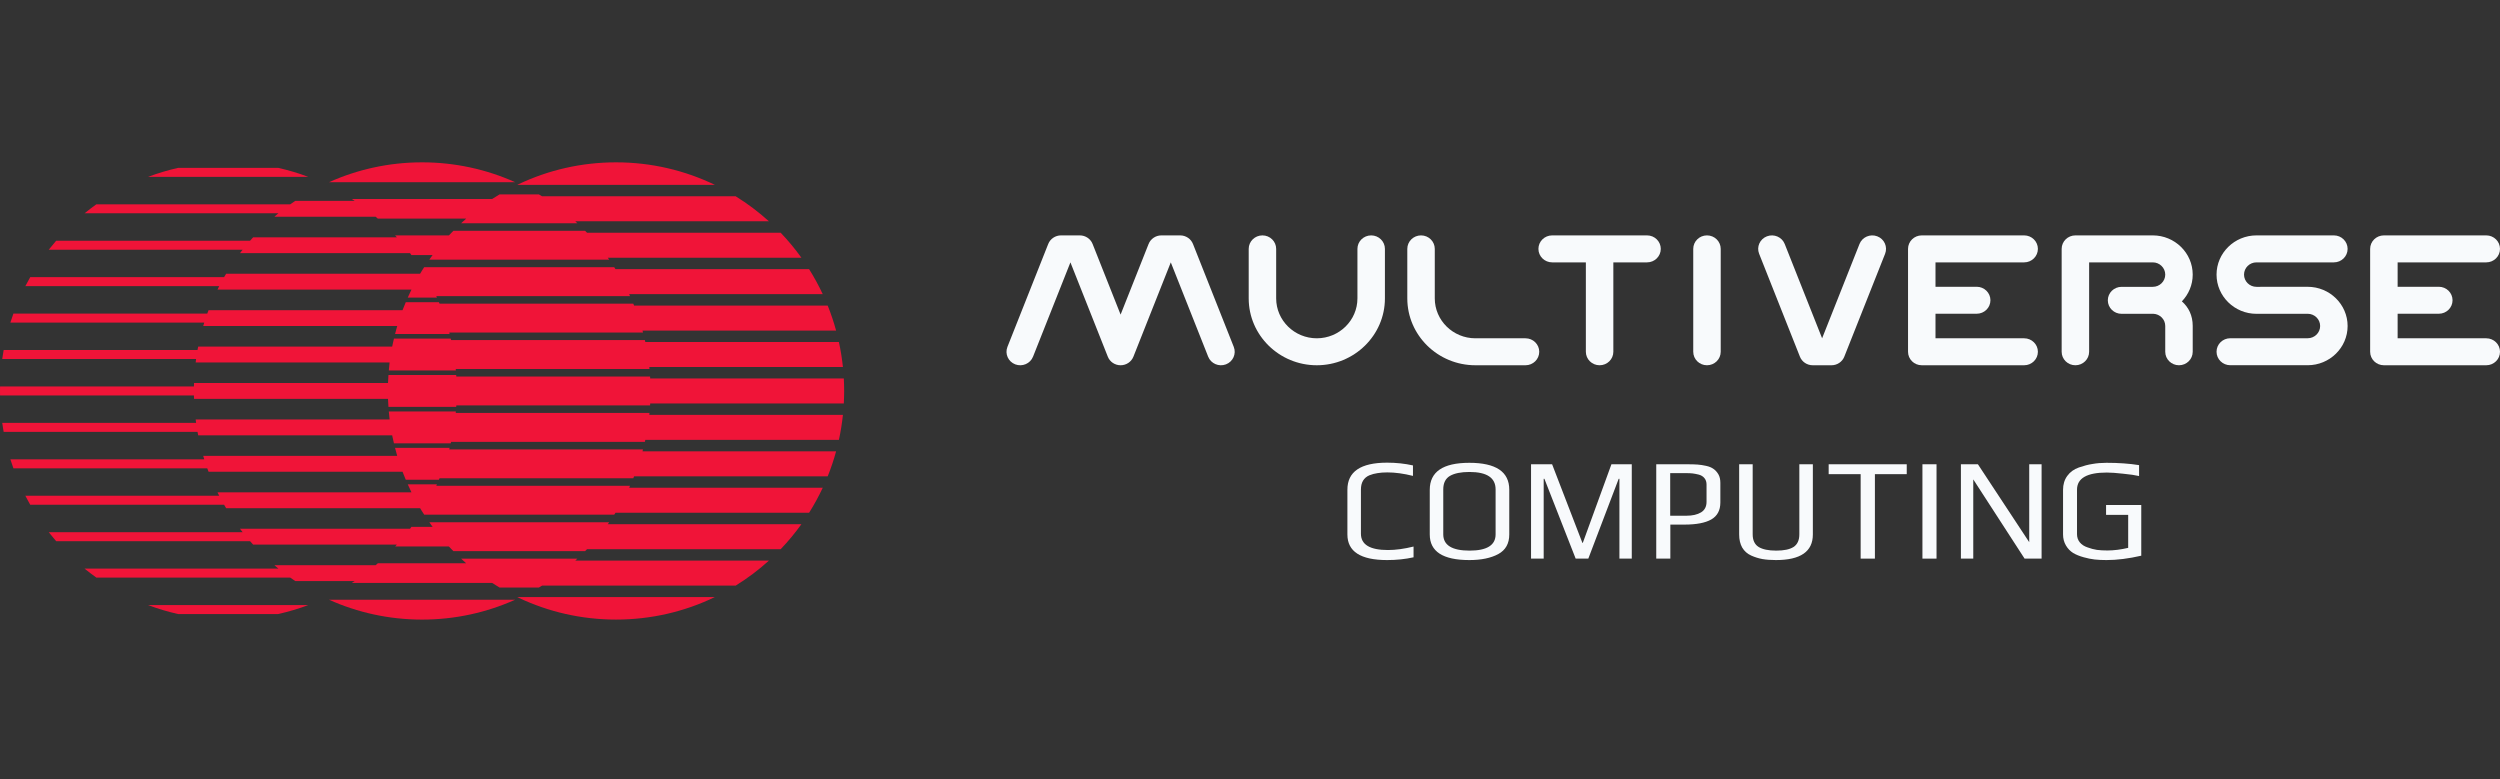 <svg fill="none" height="48" viewBox="0 0 154 48" width="154" xmlns="http://www.w3.org/2000/svg"><rect x="0" y="0" width="154" height="48" fill="#333333" stroke="none"/><path d="M72.699 14.5C73.048 14.5 73.361 14.71 73.488 15.03L76 21.368C76.17 21.796 75.954 22.277 75.519 22.444C75.083 22.61 74.593 22.398 74.424 21.971L72.121 16.162L69.818 21.971C69.691 22.29 69.378 22.5 69.029 22.5C68.68 22.5 68.367 22.29 68.241 21.971L65.938 16.162L63.635 21.971C63.465 22.398 62.975 22.61 62.539 22.444C62.104 22.277 61.888 21.796 62.058 21.368L64.57 15.03C64.697 14.71 65.01 14.5 65.359 14.5H66.516C66.865 14.5 67.178 14.71 67.305 15.03L69.029 19.379L70.753 15.03C70.88 14.71 71.193 14.5 71.542 14.5H72.699Z" fill="#F8FAFC"></path><path d="M83.618 15.331C83.618 14.872 83.997 14.5 84.465 14.5C84.932 14.5 85.311 14.872 85.311 15.331V18.381C85.311 20.652 83.428 22.5 81.115 22.5C78.802 22.5 76.92 20.652 76.92 18.381V15.331C76.92 14.872 77.299 14.5 77.766 14.5C78.233 14.5 78.612 14.872 78.612 15.331V18.381C78.612 19.736 79.735 20.839 81.115 20.839C82.495 20.839 83.618 19.736 83.618 18.381V15.331Z" fill="#F8FAFC"></path><path d="M90.885 20.839H93.971C94.438 20.839 94.817 21.211 94.817 21.669C94.817 22.128 94.438 22.5 93.971 22.5H90.885C88.572 22.5 86.69 20.652 86.69 18.381V15.331C86.69 14.872 87.069 14.5 87.536 14.5C88.003 14.5 88.382 14.872 88.382 15.331V18.381C88.382 19.736 89.505 20.839 90.885 20.839Z" fill="#F8FAFC"></path><path d="M115.64 14.557C115.205 14.391 114.714 14.602 114.545 15.03L112.242 20.839L109.939 15.03C109.77 14.602 109.278 14.391 108.843 14.557C108.408 14.723 108.192 15.205 108.362 15.632L110.875 21.971C111.001 22.29 111.314 22.5 111.663 22.5H112.821C113.169 22.5 113.482 22.29 113.609 21.971L116.122 15.633C116.291 15.205 116.076 14.723 115.64 14.557Z" fill="#F8FAFC"></path><path d="M95.614 14.5H101.458C101.925 14.5 102.304 14.872 102.304 15.331C102.304 15.79 101.925 16.162 101.458 16.162H99.382V21.669C99.382 22.128 99.003 22.5 98.536 22.5C98.068 22.5 97.689 22.128 97.689 21.669V16.162H95.614C95.146 16.162 94.767 15.79 94.767 15.331C94.767 14.872 95.146 14.5 95.614 14.5Z" fill="#F8FAFC"></path><path d="M105.15 14.5C104.682 14.5 104.304 14.872 104.304 15.331V21.669C104.304 22.128 104.682 22.5 105.15 22.5C105.617 22.5 105.996 22.128 105.996 21.669V15.331C105.996 14.872 105.617 14.5 105.15 14.5Z" fill="#F8FAFC"></path><path d="M125.534 15.331C125.534 15.79 125.155 16.162 124.688 16.162H119.227V17.665H121.765C122.232 17.665 122.611 18.037 122.611 18.496C122.611 18.954 122.232 19.326 121.765 19.326H119.227V20.839H124.688C125.155 20.839 125.534 21.211 125.534 21.669C125.534 22.128 125.155 22.5 124.688 22.5H118.381C117.914 22.5 117.535 22.128 117.535 21.669V15.331C117.535 14.872 117.914 14.5 118.381 14.5H124.688C125.155 14.5 125.534 14.872 125.534 15.331Z" fill="#F8FAFC"></path><path d="M153.154 20.839H147.694V19.326H150.231C150.699 19.326 151.077 18.954 151.077 18.496C151.077 18.037 150.699 17.665 150.231 17.665H147.694V16.162H153.154C153.621 16.162 154 15.79 154 15.331C154 14.872 153.621 14.5 153.154 14.5H146.848C146.38 14.5 146.001 14.872 146.001 15.331V21.669C146.001 22.128 146.38 22.5 146.848 22.5H153.154C153.621 22.5 154 22.128 154 21.669C154 21.211 153.621 20.839 153.154 20.839Z" fill="#F8FAFC"></path><path d="M127.844 14.5H132.611C133.968 14.5 135.071 15.584 135.071 16.916C135.071 17.554 134.816 18.133 134.403 18.565C134.817 18.924 135.071 19.436 135.071 20.078V21.669C135.071 22.128 134.692 22.5 134.225 22.5C133.758 22.5 133.379 22.128 133.379 21.669V20.078C133.379 19.674 133.052 19.345 132.644 19.329C132.639 19.329 132.634 19.33 132.628 19.33C132.626 19.33 132.624 19.331 132.621 19.331C132.618 19.331 132.615 19.331 132.611 19.331H130.688C130.221 19.331 129.842 18.959 129.842 18.5C129.842 18.041 130.221 17.669 130.688 17.669H132.611C133.035 17.669 133.379 17.331 133.379 16.916C133.379 16.5 133.035 16.162 132.611 16.162H128.69V21.669C128.69 22.128 128.311 22.5 127.844 22.5C127.377 22.5 126.998 22.128 126.998 21.669V15.331C126.998 14.872 127.377 14.5 127.844 14.5Z" fill="#F8FAFC"></path><path d="M138.999 16.162H143.767C144.234 16.162 144.613 15.79 144.613 15.331C144.613 14.872 144.234 14.5 143.767 14.5H138.999C137.643 14.5 136.539 15.584 136.539 16.916C136.539 18.247 137.643 19.331 139 19.331L142.153 19.329C142.576 19.329 142.921 19.667 142.921 20.082C142.921 20.498 142.576 20.836 142.153 20.836H137.386C136.918 20.836 136.539 21.208 136.539 21.667C136.539 22.126 136.918 22.498 137.386 22.498H142.153C143.509 22.498 144.613 21.414 144.613 20.082C144.613 18.751 143.509 17.667 142.152 17.667L138.999 17.669C138.576 17.669 138.232 17.331 138.232 16.916C138.232 16.5 138.576 16.162 138.999 16.162Z" fill="#F8FAFC"></path><path d="M83 32.924C83 33.975 83.815 34.5 85.445 34.5C86.024 34.5 86.567 34.443 87.075 34.33V33.667C86.501 33.81 85.976 33.882 85.498 33.882C84.388 33.882 83.833 33.548 83.833 32.879V30.157C83.833 29.721 84.006 29.429 84.352 29.279C84.513 29.214 84.68 29.169 84.854 29.145C85.027 29.115 85.23 29.1 85.463 29.1C85.94 29.1 86.466 29.172 87.039 29.315V28.67C86.531 28.557 86 28.5 85.445 28.5C83.815 28.5 83 29.055 83 30.166V32.924Z" fill="#F8FAFC"></path><path clip-rule="evenodd" d="M90.508 34.5C88.884 34.5 88.073 33.974 88.073 32.924V30.175C88.073 29.064 88.884 28.509 90.508 28.509C92.15 28.509 92.971 29.061 92.971 30.166V32.924C92.971 33.485 92.744 33.888 92.29 34.133C91.837 34.377 91.243 34.5 90.508 34.5ZM90.526 33.918C91.595 33.918 92.129 33.584 92.129 32.915V30.148C92.129 29.431 91.592 29.073 90.517 29.073C89.998 29.073 89.598 29.154 89.317 29.315C89.043 29.476 88.905 29.754 88.905 30.148V32.915C88.905 33.584 89.446 33.918 90.526 33.918Z" fill="#F8FAFC" fill-rule="evenodd"></path><path d="M129.761 34.5C129.487 34.5 129.242 34.488 129.027 34.464C128.818 34.44 128.597 34.395 128.364 34.33C128.102 34.258 127.881 34.169 127.702 34.061C127.523 33.948 127.376 33.795 127.263 33.604C127.144 33.401 127.084 33.175 127.084 32.924V30.175C127.084 29.84 127.17 29.554 127.344 29.315C127.517 29.076 127.755 28.903 128.06 28.796C128.352 28.694 128.63 28.622 128.893 28.581C129.161 28.533 129.451 28.509 129.761 28.509C130.502 28.509 131.17 28.557 131.767 28.652V29.324C131.54 29.27 131.215 29.222 130.791 29.181C130.373 29.133 130.036 29.109 129.779 29.109C128.555 29.109 127.944 29.461 127.944 30.166V32.906C127.944 33.097 128 33.264 128.114 33.407C128.233 33.551 128.394 33.655 128.597 33.721C128.788 33.792 128.979 33.843 129.17 33.873C129.361 33.897 129.576 33.909 129.815 33.909C130.215 33.909 130.642 33.855 131.096 33.748V31.715H129.734V31.106H131.902V34.231C131.125 34.41 130.412 34.5 129.761 34.5Z" fill="#F8FAFC"></path><path d="M120.792 28.599H121.839L125 33.399V28.599H125.762V34.411H124.714L121.553 29.53V34.411H120.792V28.599Z" fill="#F8FAFC"></path><path d="M119.29 28.599H118.422V34.411H119.29V28.599Z" fill="#F8FAFC"></path><path d="M114.616 29.208H112.646V28.599H117.455V29.208H115.494V34.411H114.616V29.208Z" fill="#F8FAFC"></path><path d="M108.565 34.438C108.803 34.479 109.081 34.5 109.397 34.5C110.914 34.5 111.672 33.975 111.672 32.924V28.599H110.839V32.915C110.839 33.279 110.72 33.539 110.481 33.694C110.248 33.843 109.893 33.918 109.415 33.918C108.938 33.918 108.577 33.843 108.332 33.694C108.087 33.539 107.965 33.279 107.965 32.915V28.599H107.132V32.924C107.132 33.241 107.195 33.509 107.32 33.73C107.451 33.951 107.636 34.115 107.875 34.223C108.102 34.324 108.332 34.396 108.565 34.438Z" fill="#F8FAFC"></path><path clip-rule="evenodd" d="M102.025 28.599H103.923C104.192 28.599 104.407 28.605 104.568 28.617C104.735 28.629 104.911 28.656 105.096 28.697C105.287 28.739 105.44 28.802 105.553 28.886C105.672 28.969 105.774 29.082 105.857 29.226C105.935 29.363 105.974 29.536 105.974 29.745V30.954C105.974 31.438 105.786 31.787 105.41 32.002C105.04 32.211 104.49 32.315 103.762 32.315H102.893V34.411H102.025V28.599ZM103.878 31.769C104.254 31.769 104.556 31.7 104.783 31.563C105.01 31.426 105.123 31.208 105.123 30.909V29.853C105.123 29.691 105.081 29.56 104.998 29.459C104.914 29.351 104.795 29.276 104.64 29.235C104.49 29.199 104.365 29.175 104.263 29.163C104.162 29.151 104.028 29.145 103.86 29.145H102.884V31.769H103.878Z" fill="#F8FAFC" fill-rule="evenodd"></path><path d="M95.61 28.599H94.312V34.411H95.091V29.494H95.135L97.061 34.411H97.84L99.711 29.494H99.756V34.411H100.517V28.599H99.264L97.499 33.444L97.473 33.435L95.61 28.599Z" fill="#F8FAFC"></path><path d="M20.268 11.223C22.019 10.438 23.958 10 26 10C28.042 10 29.981 10.438 31.732 11.223H20.268Z" fill="#F01438"></path><path d="M14.784 15.595H25.259C25.277 15.618 25.294 15.643 25.311 15.667C25.324 15.686 25.338 15.706 25.352 15.725L25.352 15.719L25.353 15.711H26.649C26.58 15.805 26.512 15.9 26.444 15.996H37.524C37.513 15.98 37.502 15.964 37.49 15.948C37.474 15.925 37.457 15.9 37.441 15.877H49.368C48.978 15.333 48.551 14.819 48.09 14.337H36.162C36.139 14.313 36.116 14.29 36.093 14.267C36.076 14.251 36.059 14.234 36.043 14.217H27.93C27.901 14.246 27.873 14.275 27.844 14.304C27.779 14.369 27.714 14.435 27.651 14.502H24.35L24.344 14.502L24.339 14.502C24.354 14.517 24.369 14.533 24.384 14.549C24.406 14.572 24.427 14.595 24.449 14.618H15.595C15.572 14.643 15.549 14.668 15.526 14.693C15.485 14.738 15.443 14.783 15.403 14.83H3.46C3.303 15.011 3.15 15.195 3.001 15.384H14.944C14.907 15.43 14.872 15.478 14.836 15.525C14.819 15.549 14.802 15.572 14.784 15.595Z" fill="#F01438"></path><path d="M12.519 20.083H24.468C24.42 20.246 24.377 20.411 24.335 20.576H27.696C27.693 20.562 27.69 20.548 27.686 20.535L27.68 20.507L27.674 20.485H39.609L39.597 20.436L39.589 20.407C39.586 20.393 39.582 20.379 39.578 20.365H51.504C51.361 19.839 51.188 19.325 50.987 18.825H39.06C39.051 18.802 39.041 18.778 39.031 18.755C39.024 18.739 39.017 18.722 39.011 18.705H27.076C27.069 18.689 27.061 18.672 27.054 18.656C27.048 18.642 27.042 18.628 27.036 18.614H24.996C24.927 18.777 24.858 18.94 24.796 19.107H12.848C12.839 19.131 12.829 19.155 12.82 19.179C12.803 19.225 12.785 19.271 12.768 19.318H0.826C0.76 19.501 0.698 19.686 0.639 19.872H12.582C12.567 19.919 12.554 19.966 12.54 20.013L12.519 20.083Z" fill="#F01438"></path><path d="M44.038 11.388C42.195 10.499 40.129 10 37.946 10C35.81 10 33.786 10.478 31.973 11.333C31.952 11.343 31.93 11.353 31.909 11.364C31.893 11.372 31.877 11.38 31.86 11.388H44.038Z" fill="#F01438"></path><path d="M17.134 10.34C17.771 10.483 18.391 10.669 18.992 10.895L18.99 10.896H9.115C9.715 10.67 10.334 10.484 10.97 10.341H17.135L17.134 10.34Z" fill="#F01438"></path><path d="M12.053 22.328H24C23.98 22.491 23.965 22.656 23.951 22.82H28.08C28.079 22.807 28.078 22.793 28.077 22.779C28.076 22.762 28.074 22.745 28.073 22.729H40.008L40.007 22.709L40.004 22.68C40.002 22.656 40 22.633 39.998 22.609H51.924C51.869 22.087 51.786 21.573 51.676 21.069H39.752L39.744 21.037L39.735 21C39.731 20.983 39.727 20.966 39.724 20.95H27.788C27.784 20.933 27.78 20.916 27.776 20.9C27.772 20.886 27.769 20.872 27.765 20.858H24.266C24.228 21.022 24.19 21.185 24.157 21.351H12.209L12.202 21.385L12.194 21.425C12.185 21.47 12.176 21.516 12.167 21.562H0.225C0.192 21.746 0.163 21.931 0.137 22.116H12.079C12.073 22.164 12.067 22.211 12.062 22.259L12.053 22.328Z" fill="#F01438"></path><path d="M23.141 13.351H16.903C16.928 13.329 16.954 13.307 16.98 13.284C17.037 13.236 17.093 13.187 17.151 13.139H5.209C5.446 12.947 5.688 12.762 5.937 12.585H17.88C17.957 12.53 18.036 12.478 18.115 12.425L18.191 12.374H21.852C21.815 12.35 21.778 12.326 21.741 12.302C21.717 12.287 21.694 12.272 21.671 12.257L21.674 12.257L21.677 12.258L21.684 12.258H30.316C30.467 12.16 30.62 12.065 30.775 11.973H33.192L33.228 11.995C33.283 12.027 33.337 12.059 33.391 12.092H45.319C46.048 12.544 46.733 13.059 47.366 13.632H35.438C35.463 13.656 35.489 13.68 35.514 13.704C35.531 13.72 35.548 13.736 35.565 13.752H28.407C28.437 13.725 28.466 13.698 28.494 13.671C28.568 13.602 28.641 13.533 28.717 13.467H23.285C23.282 13.467 23.278 13.467 23.278 13.467L23.274 13.467C23.256 13.452 23.239 13.437 23.222 13.422C23.195 13.398 23.168 13.374 23.141 13.351Z" fill="#F01438"></path><path d="M13.399 17.838H25.346C25.266 18.001 25.192 18.166 25.118 18.331H26.914L26.904 18.309L26.896 18.29C26.889 18.274 26.882 18.257 26.874 18.24H38.81C38.802 18.224 38.795 18.207 38.788 18.191C38.777 18.167 38.767 18.144 38.756 18.12H50.681C50.432 17.588 50.151 17.074 49.841 16.58H37.914C37.9 16.557 37.884 16.534 37.869 16.511C37.858 16.494 37.847 16.477 37.836 16.46H26.128C26.083 16.531 26.037 16.602 25.993 16.673C25.955 16.735 25.916 16.799 25.878 16.862H13.931C13.916 16.886 13.901 16.91 13.887 16.935C13.859 16.98 13.831 17.027 13.804 17.073H1.862C1.757 17.255 1.657 17.44 1.561 17.627H13.503C13.479 17.675 13.455 17.723 13.432 17.771L13.399 17.838Z" fill="#F01438"></path><path d="M28.073 25.437H40.008C40.007 25.454 40.005 25.47 40.004 25.487C40.002 25.51 40 25.534 39.998 25.557H51.923C51.869 26.079 51.786 26.593 51.676 27.097H39.752L39.744 27.129L39.735 27.168L39.732 27.18L39.724 27.217H27.788L27.782 27.241L27.776 27.266L27.772 27.283L27.765 27.308H24.266C24.228 27.145 24.19 26.981 24.157 26.815H12.209C12.204 26.791 12.199 26.766 12.194 26.742C12.185 26.696 12.176 26.65 12.167 26.604H0.225C0.192 26.421 0.163 26.236 0.137 26.05H12.079C12.073 26.003 12.067 25.955 12.062 25.908L12.053 25.839H24C23.98 25.675 23.965 25.511 23.951 25.346H28.08C28.079 25.36 28.078 25.374 28.077 25.388C28.076 25.404 28.074 25.421 28.073 25.437Z" fill="#F01438"></path><path d="M31.86 36.778L31.891 36.793L31.909 36.802L31.946 36.821L31.973 36.834C33.786 37.688 35.81 38.166 37.946 38.166C40.129 38.166 42.195 37.668 44.038 36.778H31.86Z" fill="#F01438"></path><path d="M40.048 23.244L40.05 23.271C40.05 23.285 40.051 23.299 40.052 23.313H51.979C51.993 23.568 52 23.824 52 24.083C52 24.341 51.992 24.598 51.979 24.853H40.052C40.051 24.876 40.049 24.899 40.048 24.922C40.047 24.939 40.045 24.956 40.044 24.973H28.109C28.108 24.989 28.107 25.006 28.105 25.022C28.104 25.036 28.103 25.05 28.102 25.064H23.929C23.918 24.9 23.907 24.736 23.901 24.571H11.953L11.95 24.501C11.949 24.454 11.947 24.407 11.946 24.36H0.003C0.002 24.268 0 24.175 0 24.083C0 23.99 0.002 23.898 0.003 23.806H11.946C11.947 23.759 11.949 23.712 11.95 23.665L11.953 23.594H23.901C23.907 23.429 23.918 23.265 23.929 23.102H28.102C28.103 23.115 28.104 23.129 28.105 23.143C28.107 23.16 28.108 23.176 28.109 23.193H40.044C40.045 23.21 40.047 23.227 40.048 23.244Z" fill="#F01438"></path><path d="M39.609 27.682H27.674C27.678 27.665 27.682 27.649 27.686 27.632L27.691 27.613L27.696 27.59H24.335C24.377 27.755 24.42 27.92 24.468 28.083H12.519L12.54 28.154C12.554 28.201 12.567 28.248 12.582 28.294H0.639C0.698 28.481 0.76 28.666 0.826 28.849H12.768C12.785 28.895 12.802 28.941 12.82 28.986L12.837 29.031L12.848 29.06H24.796C24.858 29.226 24.927 29.389 24.996 29.553H27.036C27.042 29.538 27.048 29.524 27.054 29.51C27.062 29.494 27.069 29.478 27.076 29.461H39.011C39.017 29.445 39.024 29.428 39.031 29.412C39.041 29.388 39.051 29.365 39.06 29.341H50.987C51.188 28.842 51.361 28.328 51.504 27.801H39.578C39.584 27.778 39.59 27.754 39.596 27.731L39.609 27.682Z" fill="#F01438"></path><path d="M31.732 36.944C29.981 37.729 28.042 38.167 26 38.167C23.958 38.167 22.019 37.729 20.268 36.944H31.732Z" fill="#F01438"></path><path d="M35.565 34.414H28.407L28.448 34.452L28.494 34.495C28.567 34.564 28.641 34.633 28.717 34.699H23.273C23.256 34.715 23.238 34.73 23.221 34.745C23.194 34.769 23.168 34.793 23.141 34.816H16.903L16.951 34.857L16.979 34.881C17.036 34.93 17.093 34.979 17.152 35.027H5.209C5.446 35.219 5.688 35.404 5.937 35.581H17.88C17.957 35.636 18.036 35.689 18.115 35.742L18.191 35.792H21.852C21.815 35.817 21.778 35.84 21.741 35.864C21.718 35.879 21.695 35.894 21.672 35.908H30.316C30.467 36.007 30.62 36.101 30.775 36.194H33.192L33.234 36.169C33.286 36.137 33.339 36.106 33.391 36.074H45.319C46.048 35.623 46.733 35.107 47.366 34.534H35.438C35.463 34.511 35.488 34.487 35.513 34.463C35.53 34.447 35.548 34.43 35.565 34.414Z" fill="#F01438"></path><path d="M26.874 29.926H38.81C38.802 29.942 38.795 29.959 38.788 29.975C38.777 29.999 38.767 30.022 38.756 30.046H50.681C50.432 30.578 50.151 31.092 49.841 31.586H37.914C37.899 31.609 37.884 31.633 37.869 31.656C37.858 31.672 37.847 31.689 37.836 31.705H26.133C26.117 31.68 26.1 31.654 26.083 31.629C26.055 31.587 26.027 31.545 26.001 31.502C25.996 31.502 25.992 31.503 25.988 31.502L25.994 31.493C25.955 31.43 25.916 31.367 25.878 31.304H13.931C13.921 31.288 13.912 31.273 13.902 31.257C13.898 31.249 13.893 31.241 13.888 31.233C13.86 31.187 13.831 31.14 13.804 31.093H1.862C1.757 30.911 1.657 30.726 1.561 30.539H13.503C13.478 30.491 13.455 30.442 13.431 30.394L13.399 30.327H25.346C25.266 30.165 25.192 30 25.118 29.834H26.914C26.908 29.848 26.902 29.862 26.896 29.877L26.887 29.898C26.883 29.907 26.879 29.917 26.874 29.926Z" fill="#F01438"></path><path d="M9.115 37.271C9.715 37.496 10.334 37.682 10.97 37.825H17.135C17.772 37.682 18.392 37.497 18.993 37.271L18.99 37.271L9.115 37.271Z" fill="#F01438"></path><path d="M26.447 32.17H37.524C37.512 32.187 37.501 32.203 37.489 32.22C37.473 32.243 37.457 32.267 37.441 32.29H49.368C48.978 32.833 48.551 33.348 48.09 33.83H36.162C36.139 33.853 36.116 33.876 36.093 33.899C36.076 33.916 36.059 33.932 36.043 33.949H27.93C27.901 33.92 27.873 33.891 27.844 33.863C27.779 33.797 27.714 33.732 27.651 33.664H24.34C24.355 33.648 24.369 33.633 24.384 33.617C24.406 33.594 24.428 33.571 24.449 33.548H15.595C15.572 33.523 15.549 33.498 15.526 33.473C15.485 33.428 15.443 33.383 15.403 33.337H3.46C3.303 33.156 3.15 32.971 3.001 32.782H14.944C14.907 32.735 14.871 32.687 14.835 32.639C14.818 32.617 14.801 32.594 14.784 32.571H25.259C25.276 32.549 25.292 32.526 25.308 32.503C25.321 32.484 25.334 32.465 25.348 32.447L25.35 32.451L25.353 32.455H26.649C26.597 32.384 26.546 32.312 26.496 32.24C26.479 32.217 26.463 32.193 26.447 32.17Z" fill="#F01438"></path></svg>